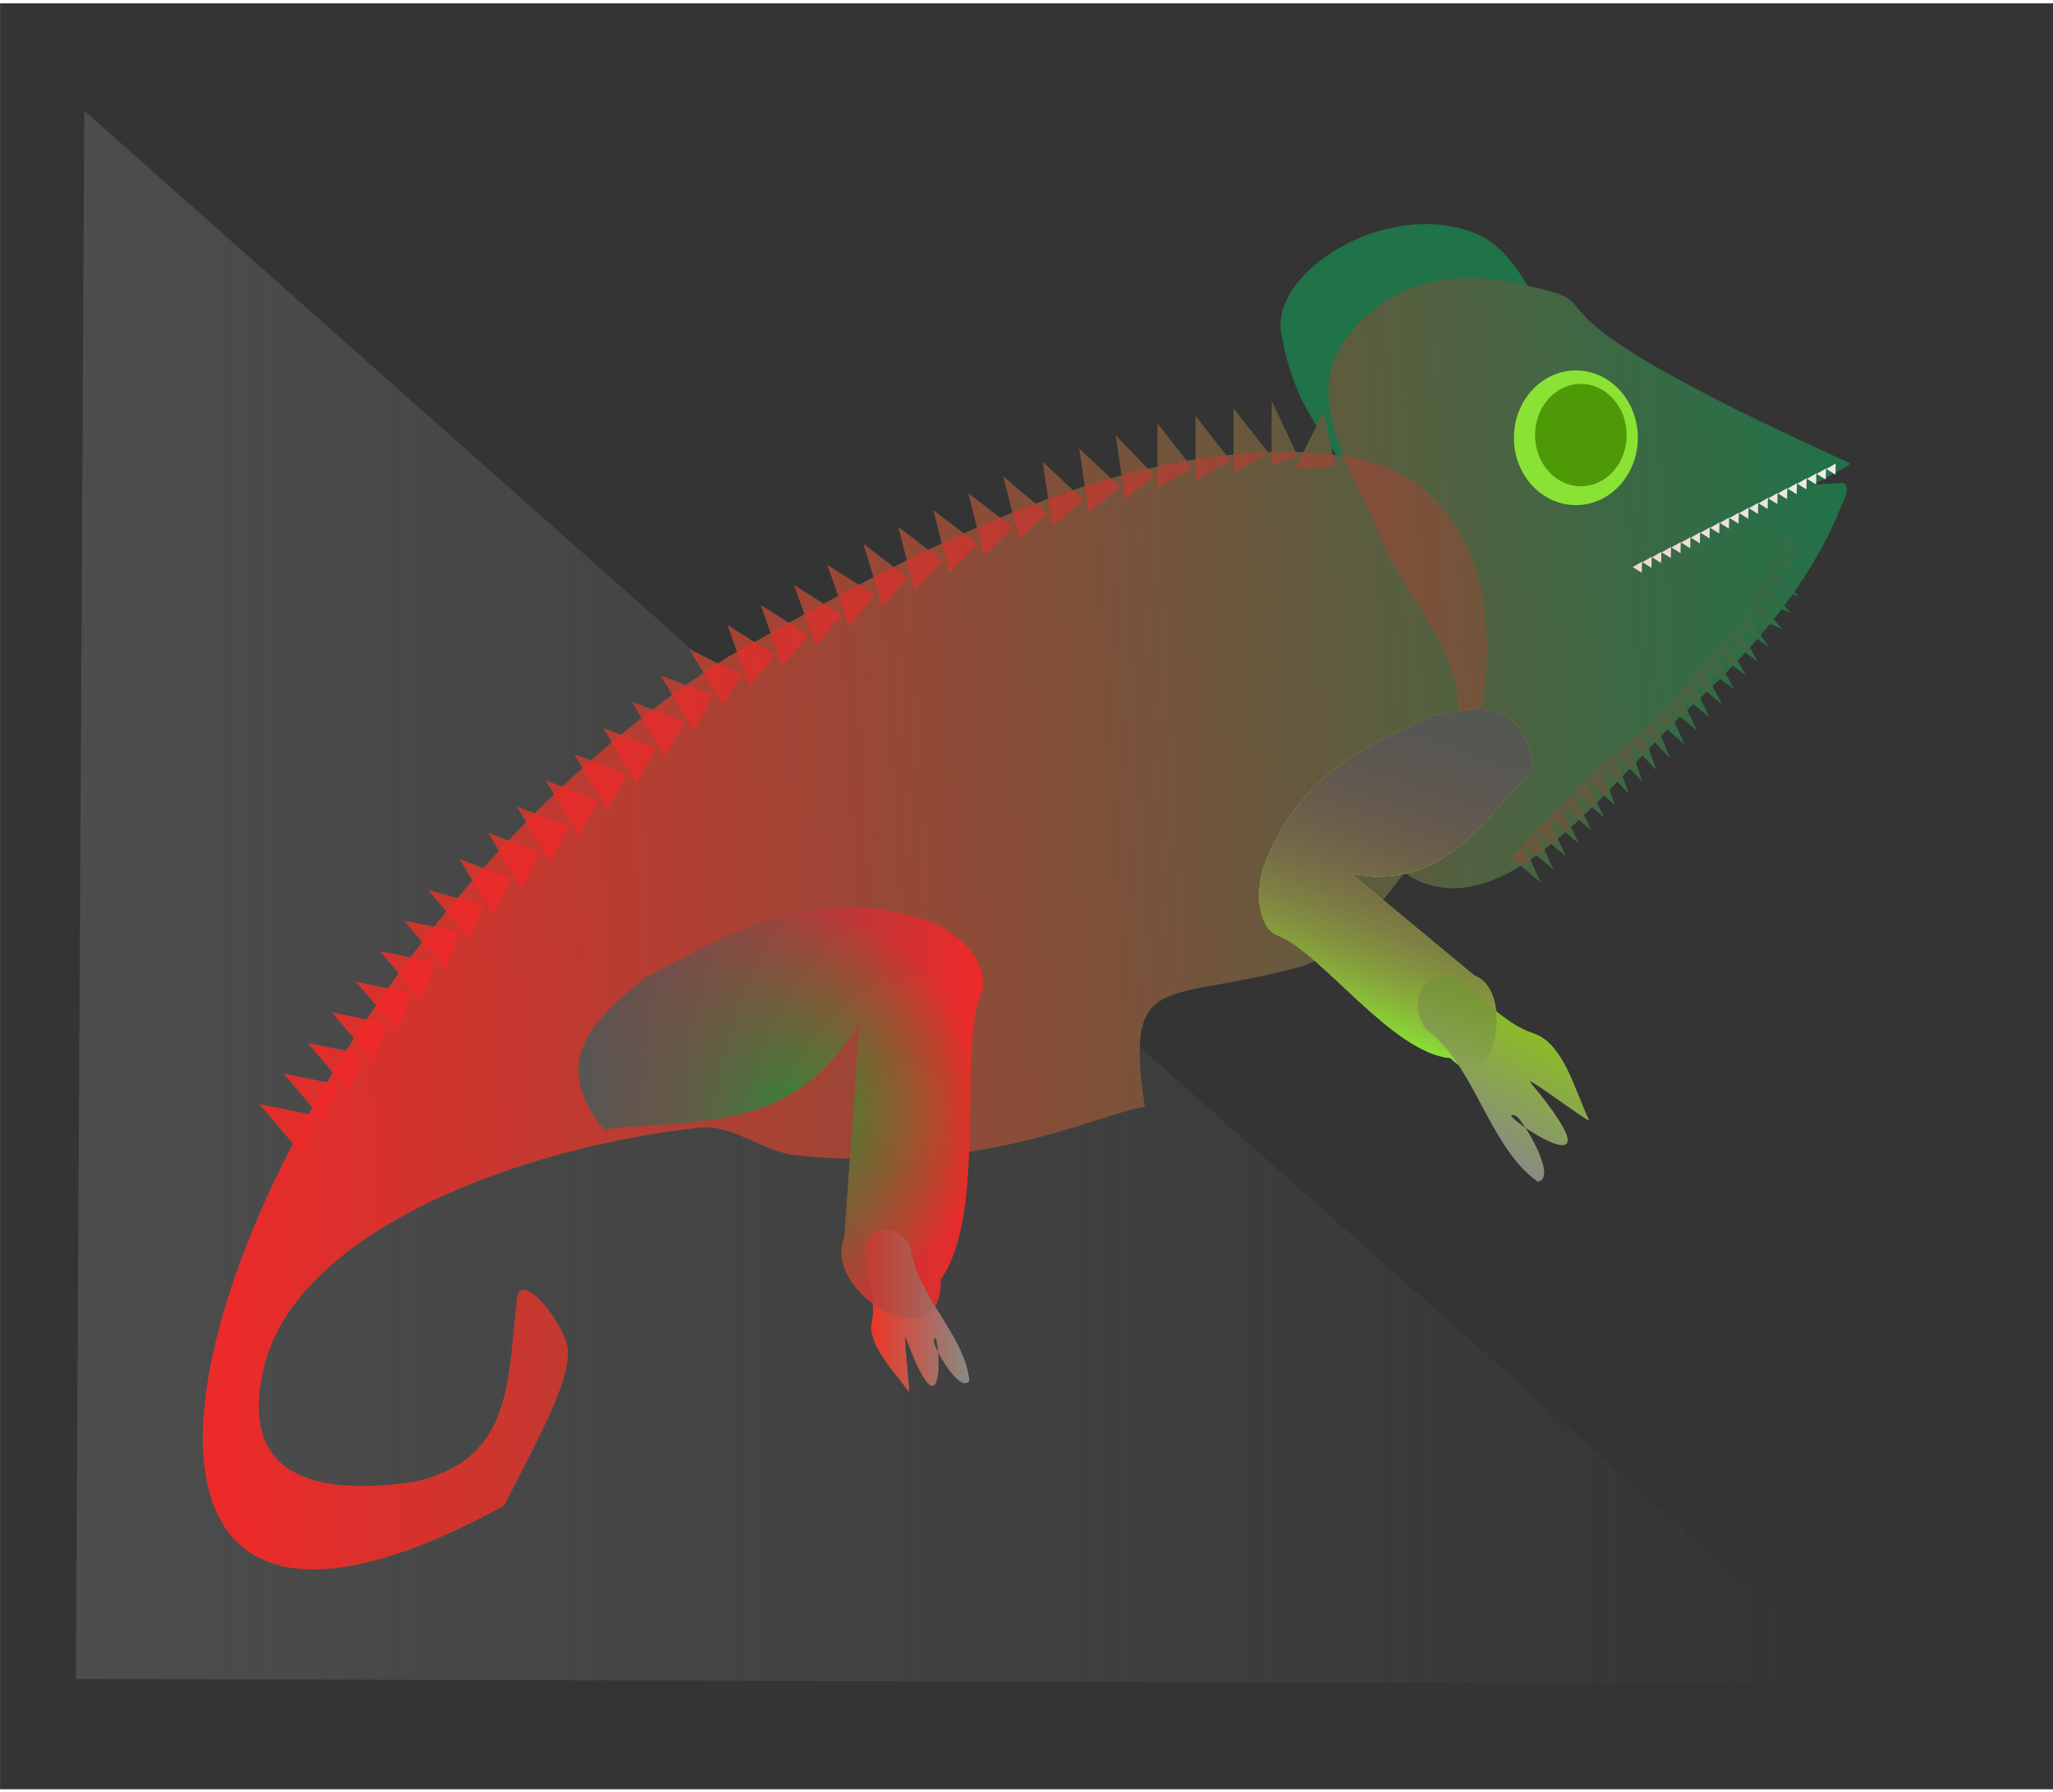 <?xml version="1.0" encoding="UTF-8"?>
<svg version="1.1" viewBox="0 0 550 480" xmlns="http://www.w3.org/2000/svg" xmlns:xlink="http://www.w3.org/1999/xlink">
<defs>
<linearGradient id="a">
<stop stop-color="#ef2929" offset="0"/>
<stop stop-color="#ef2929" stop-opacity="0" offset="1"/>
</linearGradient>
<linearGradient id="k" x1="-1286.1" x2="220" y1="442.16" y2="442.16" gradientUnits="userSpaceOnUse" xlink:href="#a"/>
<radialGradient id="c" cx="-244.29" cy="710.93" r="32.857" gradientTransform="matrix(1 0 0 1.087 0 -61.82)" gradientUnits="userSpaceOnUse">
<stop stop-color="#3465a4" offset="0"/>
<stop stop-color="#3465a4" stop-opacity="0" offset="1"/>
</radialGradient>
<radialGradient id="b" cx="-533.64" cy="307.08" r="71.132" gradientTransform="matrix(1 0 0 1.016 0 -4.973)" gradientUnits="userSpaceOnUse">
<stop stop-color="#1ea920" offset="0"/>
<stop stop-color="#1ea920" stop-opacity="0" offset="1"/>
</radialGradient>
<linearGradient id="j" x1="293.48" x2="563.26" y1="811.18" y2="811.18" gradientUnits="userSpaceOnUse" xlink:href="#a"/>
<linearGradient id="i" x1="270.04" x2="581.37" y1="503.24" y2="503.24" gradientUnits="userSpaceOnUse">
<stop stop-color="#8cbe20" offset="0"/>
<stop stop-color="#8cbe20" stop-opacity="0" offset="1"/>
</linearGradient>
<linearGradient id="h" x1="293.48" x2="563.26" y1="811.18" y2="811.18" gradientUnits="userSpaceOnUse">
<stop stop-color="#555753" offset="0"/>
<stop stop-color="#555753" stop-opacity="0" offset="1"/>
</linearGradient>
<linearGradient id="g" x1="455.75" x2="664.45" y1="440.38" y2="440.38" gradientUnits="userSpaceOnUse">
<stop stop-color="#f23120" offset="0"/>
<stop stop-color="#f23120" stop-opacity="0" offset="1"/>
</linearGradient>
<linearGradient id="f" x1="-604.77" x2="-462.5" y1="307.08" y2="307.08" gradientUnits="userSpaceOnUse">
<stop stop-color="#555753" offset="0"/>
<stop stop-color="#555753" stop-opacity="0" offset="1"/>
</linearGradient>
<linearGradient id="e" x1="-432.25" x2="493.57" y1="157.97" y2="157.97" gradientTransform="matrix(.849 0 0 .849 -688.23 244.98)" gradientUnits="userSpaceOnUse">
<stop stop-color="#4d4d4d" offset="0"/>
<stop stop-color="#4d4d4d" stop-opacity="0" offset="1"/>
</linearGradient>
<linearGradient id="d" x1="-428.69" x2="497.13" y1="160.54" y2="160.54" gradientTransform="matrix(.849 0 0 .849 -653.32 207.83)" gradientUnits="userSpaceOnUse">
<stop stop-color="#343434" offset="0"/>
<stop stop-color="#343434" stop-opacity="0" offset="1"/>
</linearGradient>
</defs>
<g transform="translate(0 -572.36)">
<g transform="translate(-88.571 177.14)">
<g transform="matrix(.708 0 0 .708 83.078 348.64)">
<g transform="matrix(.858 0 0 .858 941.8 80.095)" fill-rule="evenodd" stroke-width="0">
<rect x="-1088.6" y="-15.192" width="905.71" height="787.55" fill="#343434"/>
<path d="m-269.29 725.97c-261.95-0.753-523.9-1.507-785.85-2.26l3.701-691.56z" fill="url(#e)"/>
<path d="m-1017.2-3.208 785.85 3.06-4.405 691.56z" fill="url(#d)"/>
</g>
<g transform="matrix(1.076 0 0 1.076 877.32 156.53)">
<g transform="matrix(.663 0 0 .663 51.93 -131.06)">
<g transform="matrix(.599 -.037 .037 .603 -452.08 254.77)" fill="#207248">
<path d="m-160.22 112.36c-42.01-37.426-118.18-40.804-179.79-37.141-157.75 9.379-328.55 96.001-439.09 148.57-459.2 248.28-742.4 964.91-244.5 732.06 37.909-63.562 63.552-103.88 64.669-132.06 0.818-20.652-34.091-71.104-41.489-51.429-13.74 70.832-10.555 142.96-100.27 157.71-141.46 11.809-142.85-55.311-127.93-106.29 35.936-122.74 245.03-181.57 397.61-188.57 28.86-1.324 51.749 21.953 79.521 28.571 165.76 29.275 269.05-18.056 314.63-22.857-10.69-122.46 22.436-88.765 145.21-114.29 54.8-11.391 151.31-130.31 172.87-214.29 16.991-66.166 14.171-150.41-41.489-200z"/>
<path d="m-99.749-107.27c-76.584-34.067-180.71 23.983-174.92 77.487 8.231 76.056 42.031 99.293 63.046 148.94 66.03-22.2 132.05-44.401 198.08-66.601-21.02-49.646-35.994-137.49-86.209-159.83z" fill-rule="evenodd"/>
<path d="m-59.621-59.066c-22.203-6.024-45.974-10.88-69.083-8.571-21.039 2.101-42.555 8.643-59.214 20-21.058 14.356-40.759 34.352-46.055 57.143-11.318 48.706 20.604 97.905 36.186 145.71 16.153 49.56 58.694 94.208 59.214 145.71 0.335 33.127-26.565 62.228-36.186 94.286-5.913 19.701-32.457 48.442-13.159 60 82.678 49.516 182.58-78.184 256.59-137.14 58.346-46.48 111.36-102.11 141.46-165.71 2.947-6.229 9.138-15.579 3.29-20-271.1-5.769-234.71 101.16 3.29-14.286 1.31-0.721 3.367-1.512 3.29-2.857-322.19-169.12-180.45-146.74-279.62-174.28z"/>
<path transform="matrix(.822 0 0 .787 684.51 199.29)" d="m-794.29-137.64c0 37.082-28.782 67.143-64.286 67.143s-64.286-30.061-64.286-67.143 28.782-67.143 64.286-67.143 64.286 30.061 64.286 67.143z" fill-rule="evenodd"/>
<path d="m-1217.6 590.84 47.902 12.68-13.884 32.661s-34.018-45.341-34.018-45.341m22.918-25.488 47.902 12.68-13.884 32.661s-34.018-45.341-34.018-45.341m22.918-25.488 47.902 12.68-13.884 32.661s-34.018-45.341-34.018-45.341m22.918-25.488 47.902 12.68-13.884 32.661s-34.018-45.341-34.018-45.341m22.918-25.488 47.902 12.68-13.884 32.661s-34.018-45.341-34.018-45.341m22.918-25.488 47.902 12.68-13.884 32.661s-34.018-45.341-34.018-45.341m22.918-25.488 47.902 12.68-13.884 32.661s-34.018-45.341-34.018-45.341m22.918-25.488 47.683 16.221-13.665 29.119s-34.018-45.341-34.018-45.341m29.232-25.499 45.205 20.294-19.006 29.971-26.2-50.265m26.754-21.426 45.205 20.294-19.006 29.971-26.2-50.265m26.754-21.426 45.205 20.294-19.006 29.971-26.2-50.265m26.754-21.426 45.205 20.294-19.006 29.971-26.2-50.265m26.754-21.426 45.205 20.294-19.006 29.971-26.2-50.265m26.754-21.426 45.205 20.294-19.006 29.971-26.2-50.265m26.754-21.426 45.205 20.294-19.006 29.971-26.2-50.265m26.9-21.38 45.205 20.294-19.006 29.971-26.2-50.265m26.754-21.426 44.844 25.474s-18.644 24.792-18.644 24.792l-26.2-50.265m34.919-19.052 40.356 28.753s-24.506 25.669-24.506 25.669-15.85-54.422-15.85-54.422m30.432-15.772 40.356 28.753s-24.506 25.669-24.506 25.669-15.85-54.422-15.85-54.422m30.432-15.772 40.356 28.753s-24.506 25.669-24.506 25.669-15.85-54.422-15.85-54.422m30.432-15.772 40.356 28.753s-24.506 25.669-24.506 25.669-15.85-54.422-15.85-54.422m32.926-16.671 37.49 32.402-24.134 22.919-13.356-55.321m31.774-12.856 37.49 32.402-26.8 23.264-10.689-55.666m31.774-12.856 37.49 32.402-26.8 23.264-10.689-55.666m31.774-12.856 37.49 32.402-26.8 23.264-10.689-55.666m31.774-12.856 36.602 34.796-25.913 20.871-10.689-55.666m35.528-10.81s33.992 36.054 33.992 36.054l-29.031 20.412s-4.961-56.466-4.961-56.466m32.918-9.551s33.992 36.054 33.992 36.054l-29.031 20.412s-4.961-56.466-4.961-56.466m32.918-9.551s31.796 37.181 31.796 37.181l-26.834 19.284s-4.961-56.466-4.961-56.466m37.55-8.072 28.222 40.73-31.756 15.844s3.534-56.573 3.534-56.573m33.976-4.524 28.222 40.73-31.756 15.844s3.534-56.573 3.534-56.573m33.976-4.524 28.222 40.73-31.756 15.844s3.534-56.573 3.534-56.573m33.976-4.524s19.954 49.595 19.954 49.595l-23.488 6.978s3.534-56.573 3.534-56.573m45.422 11.748 6.92 49.066-35.489-0.109s28.569-48.957 28.569-48.957" fill-rule="evenodd"/>
<path transform="matrix(0 .936 -1 0 69.791 1175.4)" d="m-1142.9 72.362c0 11.046-7.036 20-15.714 20-8.679 0-15.714-8.954-15.714-20s7.035-20 15.714-20c8.679 0 15.714 8.954 15.714 20z" fill-rule="evenodd"/>
<path d="m-75.204 466.27-25.541-24.279 11.971-10.028 13.571 34.307m11.78-10.838-25.541-24.279 11.971-10.028 13.571 34.307m11.78-10.838-25.541-24.279 11.971-10.028 13.571 34.307m11.78-10.838-25.541-24.279 11.971-10.028 13.571 34.307m11.78-10.838-25.541-24.279 11.971-10.028 13.571 34.307m11.78-10.838-25.541-24.279 11.971-10.028 13.571 34.307m10.543-9.634-24.304-25.483 14.235-10.01 10.069 35.493m12.806-9.604-22.983-26.713 12.914-8.78 10.069 35.493m12.801-9.61-22.983-26.713 12.914-8.78 10.069 35.493m12.806-9.604-22.983-26.713 12.914-8.78 10.069 35.493m12.806-9.604-22.983-26.713 10.999-8.181s11.985 34.895 11.985 34.895m13.534-11.608-25.715-24.095 11.899-10.114s13.816 34.209 13.816 34.209m11.702-10.922-25.715-24.095 11.899-10.114s13.816 34.209 13.816 34.209m11.702-10.922-25.715-24.095 11.899-10.114s13.816 34.209 13.816 34.209m11.702-10.922-25.715-24.095 10.6-9.916s15.115 34.011 15.115 34.011m11.787-12.336-27.147-22.469 11.255-10.826 15.892 33.295m11.009-11.621-27.147-22.469 11.255-10.826 15.892 33.295m11.009-11.621-27.147-22.469 11.255-10.826 15.892 33.295m11.009-11.621-27.147-22.469 8.538-7.907s18.609 30.376 18.609 30.376m12.53-15.415-31.559-15.679 8.486-13.109 23.073 28.788m8.066-13.827-31.559-15.679 8.486-13.109 23.073 28.788m8.066-13.827-31.559-15.679 7.895-12.765 23.664 28.444m7.967-14.554-32.076-14.593 8.034-13.391s24.042 27.984 24.042 27.984m7.589-14.094-32.076-14.593 8.034-13.391s24.042 27.984 24.042 27.984" fill-rule="evenodd"/>
</g>
<path d="m-426.43 374.26-4.818-3.021 4.954-2.87-0.136 5.892m5.136-2.601-4.818-3.021 4.954-2.87-0.136 5.892m5.136-2.601-4.818-3.021 4.954-2.87-0.136 5.892m5.136-2.601-4.818-3.021 4.954-2.87-0.136 5.892m5.136-2.601-4.818-3.021 4.954-2.87-0.136 5.892m5.136-2.601-4.818-3.021 4.954-2.87-0.136 5.892m5.136-2.601-4.818-3.021 4.954-2.87-0.136 5.892m5.136-2.601-4.818-3.021 4.954-2.87-0.136 5.892m5.136-2.601-4.818-3.021 4.954-2.87-0.136 5.892m5.136-2.601-4.818-3.021 4.954-2.87-0.136 5.892m5.136-2.601-4.818-3.021 4.954-2.87-0.136 5.892m5.136-2.601-4.818-3.021 4.954-2.87-0.136 5.892m5.136-2.601-4.818-3.021 4.954-2.87-0.136 5.892m5.136-2.601-4.818-3.021 4.954-2.87-0.136 5.892m5.136-2.601-4.818-3.021 4.954-2.87-0.136 5.892m5.136-2.601-4.818-3.021 4.954-2.87-0.136 5.892m5.136-2.601-4.818-3.021 4.954-2.87-0.136 5.892m5.136-2.601-4.818-3.021 4.954-2.87-0.136 5.892m5.136-2.601-4.818-3.021 4.954-2.87-0.136 5.892m5.136-2.601-4.818-3.021 4.954-2.87-0.136 5.892m5.136-2.601-4.818-3.021 4.954-2.87-0.136 5.892" fill="#eeeeec" fill-rule="evenodd"/>
<g transform="matrix(.599 -.037 .037 .603 -452.08 254.77)" fill="url(#k)">
<path d="m-160.22 112.36c-42.01-37.426-118.18-40.804-179.79-37.141-157.75 9.379-328.55 96.001-439.09 148.57-459.2 248.28-742.4 964.91-244.5 732.06 37.909-63.562 63.552-103.88 64.669-132.06 0.818-20.652-34.091-71.104-41.489-51.429-13.74 70.832-10.555 142.96-100.27 157.71-141.46 11.809-142.85-55.311-127.93-106.29 35.936-122.74 245.03-181.57 397.61-188.57 28.86-1.324 51.749 21.953 79.521 28.571 165.76 29.275 269.05-18.056 314.63-22.857-10.69-122.46 22.436-88.765 145.21-114.29 54.8-11.391 151.31-130.31 172.87-214.29 16.991-66.166 14.171-150.41-41.489-200z"/>
<path d="m-99.749-107.27c-76.584-34.067-180.71 23.983-174.92 77.487 8.231 76.056 42.031 99.293 63.046 148.94 66.03-22.2 132.05-44.401 198.08-66.601-21.02-49.646-35.994-137.49-86.209-159.83z" fill-rule="evenodd"/>
<path d="m-59.621-59.066c-22.203-6.024-45.974-10.88-69.083-8.571-21.039 2.101-42.555 8.643-59.214 20-21.058 14.356-40.759 34.352-46.055 57.143-11.318 48.706 20.604 97.905 36.186 145.71 16.153 49.56 58.694 94.208 59.214 145.71 0.335 33.127-26.565 62.228-36.186 94.286-5.913 19.701-32.457 48.442-13.159 60 82.678 49.516 182.58-78.184 256.59-137.14 58.346-46.48 111.36-102.11 141.46-165.71 2.947-6.229 9.138-15.579 3.29-20-271.1-5.769-234.71 101.16 3.29-14.286 1.31-0.721 3.367-1.512 3.29-2.857-322.19-169.12-180.45-146.74-279.62-174.28z"/>
<path transform="matrix(.822 0 0 .787 684.51 199.29)" d="m-794.29-137.64c0 37.082-28.782 67.143-64.286 67.143s-64.286-30.061-64.286-67.143 28.782-67.143 64.286-67.143 64.286 30.061 64.286 67.143z" fill-rule="evenodd"/>
<path d="m-1217.6 590.84 47.902 12.68-13.884 32.661s-34.018-45.341-34.018-45.341m22.918-25.488 47.902 12.68-13.884 32.661s-34.018-45.341-34.018-45.341m22.918-25.488 47.902 12.68-13.884 32.661s-34.018-45.341-34.018-45.341m22.918-25.488 47.902 12.68-13.884 32.661s-34.018-45.341-34.018-45.341m22.918-25.488 47.902 12.68-13.884 32.661s-34.018-45.341-34.018-45.341m22.918-25.488 47.902 12.68-13.884 32.661s-34.018-45.341-34.018-45.341m22.918-25.488 47.902 12.68-13.884 32.661s-34.018-45.341-34.018-45.341m22.918-25.488 47.683 16.221-13.665 29.119s-34.018-45.341-34.018-45.341m29.232-25.499 45.205 20.294-19.006 29.971-26.2-50.265m26.754-21.426 45.205 20.294-19.006 29.971-26.2-50.265m26.754-21.426 45.205 20.294-19.006 29.971-26.2-50.265m26.754-21.426 45.205 20.294-19.006 29.971-26.2-50.265m26.754-21.426 45.205 20.294-19.006 29.971-26.2-50.265m26.754-21.426 45.205 20.294-19.006 29.971-26.2-50.265m26.754-21.426 45.205 20.294-19.006 29.971-26.2-50.265m26.9-21.38 45.205 20.294-19.006 29.971-26.2-50.265m26.754-21.426 44.844 25.474s-18.644 24.792-18.644 24.792l-26.2-50.265m34.919-19.052 40.356 28.753s-24.506 25.669-24.506 25.669-15.85-54.422-15.85-54.422m30.432-15.772 40.356 28.753s-24.506 25.669-24.506 25.669-15.85-54.422-15.85-54.422m30.432-15.772 40.356 28.753s-24.506 25.669-24.506 25.669-15.85-54.422-15.85-54.422m30.432-15.772 40.356 28.753s-24.506 25.669-24.506 25.669-15.85-54.422-15.85-54.422m32.926-16.671 37.49 32.402-24.134 22.919-13.356-55.321m31.774-12.856 37.49 32.402-26.8 23.264-10.689-55.666m31.774-12.856 37.49 32.402-26.8 23.264-10.689-55.666m31.774-12.856 37.49 32.402-26.8 23.264-10.689-55.666m31.774-12.856 36.602 34.796-25.913 20.871-10.689-55.666m35.528-10.81s33.992 36.054 33.992 36.054l-29.031 20.412s-4.961-56.466-4.961-56.466m32.918-9.551s33.992 36.054 33.992 36.054l-29.031 20.412s-4.961-56.466-4.961-56.466m32.918-9.551s31.796 37.181 31.796 37.181l-26.834 19.284s-4.961-56.466-4.961-56.466m37.55-8.072 28.222 40.73-31.756 15.844s3.534-56.573 3.534-56.573m33.976-4.524 28.222 40.73-31.756 15.844s3.534-56.573 3.534-56.573m33.976-4.524 28.222 40.73-31.756 15.844s3.534-56.573 3.534-56.573m33.976-4.524s19.954 49.595 19.954 49.595l-23.488 6.978s3.534-56.573 3.534-56.573m45.422 11.748 6.92 49.066-35.489-0.109s28.569-48.957 28.569-48.957" fill-rule="evenodd"/>
<path transform="matrix(0 .936 -1 0 69.791 1175.4)" d="m-1142.9 72.362c0 11.046-7.036 20-15.714 20-8.679 0-15.714-8.954-15.714-20s7.035-20 15.714-20c8.679 0 15.714 8.954 15.714 20z" fill-rule="evenodd"/>
<path d="m-75.204 466.27-25.541-24.279 11.971-10.028 13.571 34.307m11.78-10.838-25.541-24.279 11.971-10.028 13.571 34.307m11.78-10.838-25.541-24.279 11.971-10.028 13.571 34.307m11.78-10.838-25.541-24.279 11.971-10.028 13.571 34.307m11.78-10.838-25.541-24.279 11.971-10.028 13.571 34.307m11.78-10.838-25.541-24.279 11.971-10.028 13.571 34.307m10.543-9.634-24.304-25.483 14.235-10.01 10.069 35.493m12.806-9.604-22.983-26.713 12.914-8.78 10.069 35.493m12.801-9.61-22.983-26.713 12.914-8.78 10.069 35.493m12.806-9.604-22.983-26.713 12.914-8.78 10.069 35.493m12.806-9.604-22.983-26.713 10.999-8.181s11.985 34.895 11.985 34.895m13.534-11.608-25.715-24.095 11.899-10.114s13.816 34.209 13.816 34.209m11.702-10.922-25.715-24.095 11.899-10.114s13.816 34.209 13.816 34.209m11.702-10.922-25.715-24.095 11.899-10.114s13.816 34.209 13.816 34.209m11.702-10.922-25.715-24.095 10.6-9.916s15.115 34.011 15.115 34.011m11.787-12.336-27.147-22.469 11.255-10.826 15.892 33.295m11.009-11.621-27.147-22.469 11.255-10.826 15.892 33.295m11.009-11.621-27.147-22.469 11.255-10.826 15.892 33.295m11.009-11.621-27.147-22.469 8.538-7.907s18.609 30.376 18.609 30.376m12.53-15.415-31.559-15.679 8.486-13.109 23.073 28.788m8.066-13.827-31.559-15.679 8.486-13.109 23.073 28.788m8.066-13.827-31.559-15.679 7.895-12.765 23.664 28.444m7.967-14.554-32.076-14.593 8.034-13.391s24.042 27.984 24.042 27.984m7.589-14.094-32.076-14.593 8.034-13.391s24.042 27.984 24.042 27.984" fill-rule="evenodd"/>
</g>
<g transform="matrix(-1 0 0 1 -705.71 -408.57)" fill-rule="evenodd" stroke-width="0">
<path transform="matrix(.852 0 0 1.042 34.392 -215.63)" d="m-288.57 889.51c0 18.935-17.269 34.286-38.571 34.286s-38.571-15.35-38.571-34.286c0-18.935 17.269-34.286 38.571-34.286s38.571 15.35 38.571 34.286z" fill="#8ae234"/>
<path transform="matrix(.63 0 0 .792 -40.878 5.314)" d="m-288.57 889.51c0 18.935-17.269 34.286-38.571 34.286s-38.571-15.35-38.571-34.286c0-18.935 17.269-34.286 38.571-34.286s38.571 15.35 38.571 34.286z" fill="#4e9a06"/>
</g>
<g transform="matrix(-1 0 0 1 -705.71 -408.57)" fill="url(#c)" fill-rule="evenodd" stroke-width="0">
<path transform="matrix(.852 0 0 1.042 34.392 -215.63)" d="m-288.57 889.51c0 18.935-17.269 34.286-38.571 34.286s-38.571-15.35-38.571-34.286c0-18.935 17.269-34.286 38.571-34.286s38.571 15.35 38.571 34.286z"/>
<path transform="matrix(.63 0 0 .792 -40.878 5.314)" d="m-288.57 889.51c0 18.935-17.269 34.286-38.571 34.286s-38.571-15.35-38.571-34.286c0-18.935 17.269-34.286 38.571-34.286s38.571 15.35 38.571 34.286z"/>
</g>
</g>
<path d="m-481.1 239.7c-43.462-14.564-74.5 6.703-100.08 19.674-17.695 14.483-34.481 29.204-14.577 53.489 31.451-3.837 65.289 1.565 88.253-35.109l1.733-3.588-5.436 76.63c-8.13 19.618 34.73 44.588 33.861 14.82 16.353-22.913 6.128-79.369 13.982-100.11 3.588-8.794-4.355-20.351-17.738-25.811z" fill="#ef2929"/>
<g transform="matrix(-.136 .43 .228 .081 -439.91 -30.447)" fill="#8ae234">
<path d="m467.59 613.25c-82.662 8.731-120.08 102.24-154.02 166.74-19.72 59.81-37.757 119.25 12.123 163.8 50.003-45.936 110.31-69.094 123.7-195.98l0.451-11.837 43.213 217.3c-0.212 63.205 88.546 83.831 66.773 2.771 11.721-81.532-43.926-225.62-44.941-291.6 0-28.27-21.178-51.187-47.299-51.187z"/>
<path d="m467.59 613.25c-82.662 8.731-120.08 102.24-154.02 166.74-19.72 59.81-37.757 119.25 12.123 163.8 50.003-45.936 110.31-69.094 123.7-195.98l0.451-11.837 43.213 217.3c-0.212 63.205 88.546 83.831 66.773 2.771 11.721-81.532-43.926-225.62-44.941-291.6 0-28.27-21.178-51.187-47.299-51.187z"/>
</g>
<path d="m-481.1 239.7c-43.462-14.564-74.5 6.703-100.08 19.674-17.695 14.483-34.481 29.204-14.577 53.489 31.451-3.837 65.289 1.565 88.253-35.109l1.733-3.588-5.436 76.63c-8.13 19.618 34.73 44.588 33.861 14.82 16.353-22.913 6.128-79.369 13.982-100.11 3.588-8.794-4.355-20.351-17.738-25.811z" fill="url(#b)"/>
<g transform="matrix(-.136 .43 .228 .081 -439.91 -30.447)" fill="url(#j)">
<path d="m467.59 613.25c-82.662 8.731-120.08 102.24-154.02 166.74-19.72 59.81-37.757 119.25 12.123 163.8 50.003-45.936 110.31-69.094 123.7-195.98l0.451-11.837 43.213 217.3c-0.212 63.205 88.546 83.831 66.773 2.771 11.721-81.532-43.926-225.62-44.941-291.6 0-28.27-21.178-51.187-47.299-51.187z"/>
<path d="m467.59 613.25c-82.662 8.731-120.08 102.24-154.02 166.74-19.72 59.81-37.757 119.25 12.123 163.8 50.003-45.936 110.31-69.094 123.7-195.98l0.451-11.837 43.213 217.3c-0.212 63.205 88.546 83.831 66.773 2.771 11.721-81.532-43.926-225.62-44.941-291.6 0-28.27-21.178-51.187-47.299-51.187z"/>
</g>
<g transform="matrix(-.076 .132 .132 .076 -317.43 200.2)" fill-rule="evenodd">
<path d="m270.04 326.75c0.523-83.871 97.309-87.964 135.18-12.75 13.072 138.59 163.08 261.14 176.15 399.73-31.111 39.153-108.57-106.17-106.65-118.56 12.988-83.831 48.384 344.53-83.022-9.352-11.433-30.79 13.745 168.82 7.529 159.8-43.43-63.04-124.42-139.66-109.59-210.97 14.17-68.15-13.07-138.6-19.6-207.9z" fill="#888a85"/>
<path d="m270.04 326.75c0.523-83.871 97.309-87.964 135.18-12.75 13.072 138.59 163.08 261.14 176.15 399.73-31.111 39.153-108.57-106.17-106.65-118.56 12.988-83.831 48.384 344.53-83.022-9.352-11.433-30.79 13.745 168.82 7.529 159.8-43.43-63.04-124.42-139.66-109.59-210.97 14.17-68.15-13.07-138.6-19.6-207.9z" fill="url(#i)"/>
</g>
<g transform="matrix(-.136 .43 .228 .081 -439.91 -30.447)" fill="url(#h)">
<path d="m467.59 613.25c-82.662 8.731-120.08 102.24-154.02 166.74-19.72 59.81-37.757 119.25 12.123 163.8 50.003-45.936 110.31-69.094 123.7-195.98l0.451-11.837 43.213 217.3c-0.212 63.205 88.546 83.831 66.773 2.771 11.721-81.532-43.926-225.62-44.941-291.6 0-28.27-21.178-51.187-47.299-51.187z"/>
<path d="m467.59 613.25c-82.662 8.731-120.08 102.24-154.02 166.74-19.72 59.81-37.757 119.25 12.123 163.8 50.003-45.936 110.31-69.094 123.7-195.98l0.451-11.837 43.213 217.3c-0.212 63.205 88.546 83.831 66.773 2.771 11.721-81.532-43.926-225.62-44.941-291.6 0-28.27-21.178-51.187-47.299-51.187z"/>
</g>
<g transform="matrix(.175 0 0 .175 -583.52 299.51)" fill-rule="evenodd">
<path d="m455.75 322.07c0.351-56.223 65.231-58.967 90.619-8.547 8.763 92.908 109.32 175.05 118.08 267.96-20.855 26.246-72.779-71.174-71.493-79.475 8.706-56.196 32.434 230.96-55.654-6.269-7.664-20.64 9.214 113.17 5.047 107.12-29.112-42.26-83.399-93.625-73.458-141.43 9.5-45.683-8.763-92.908-13.144-139.36z" fill="#888a85"/>
<path d="m455.75 322.07c0.351-56.223 65.231-58.967 90.619-8.547 8.763 92.908 109.32 175.05 118.08 267.96-20.855 26.246-72.779-71.174-71.493-79.475 8.706-56.196 32.434 230.96-55.654-6.269-7.664-20.64 9.214 113.17 5.047 107.12-29.112-42.26-83.399-93.625-73.458-141.43 9.5-45.683-8.763-92.908-13.144-139.36z" fill="url(#g)"/>
</g>
<path d="m-481.1 239.7c-43.462-14.564-74.5 6.703-100.08 19.674-17.695 14.483-34.481 29.204-14.577 53.489 31.451-3.837 65.289 1.565 88.253-35.109l1.733-3.588-5.436 76.63c-8.13 19.618 34.73 44.588 33.861 14.82 16.353-22.913 6.128-79.369 13.982-100.11 3.588-8.794-4.355-20.351-17.738-25.811z" fill="url(#f)"/>
</g>
</g>
</g>
</g>
</svg>
